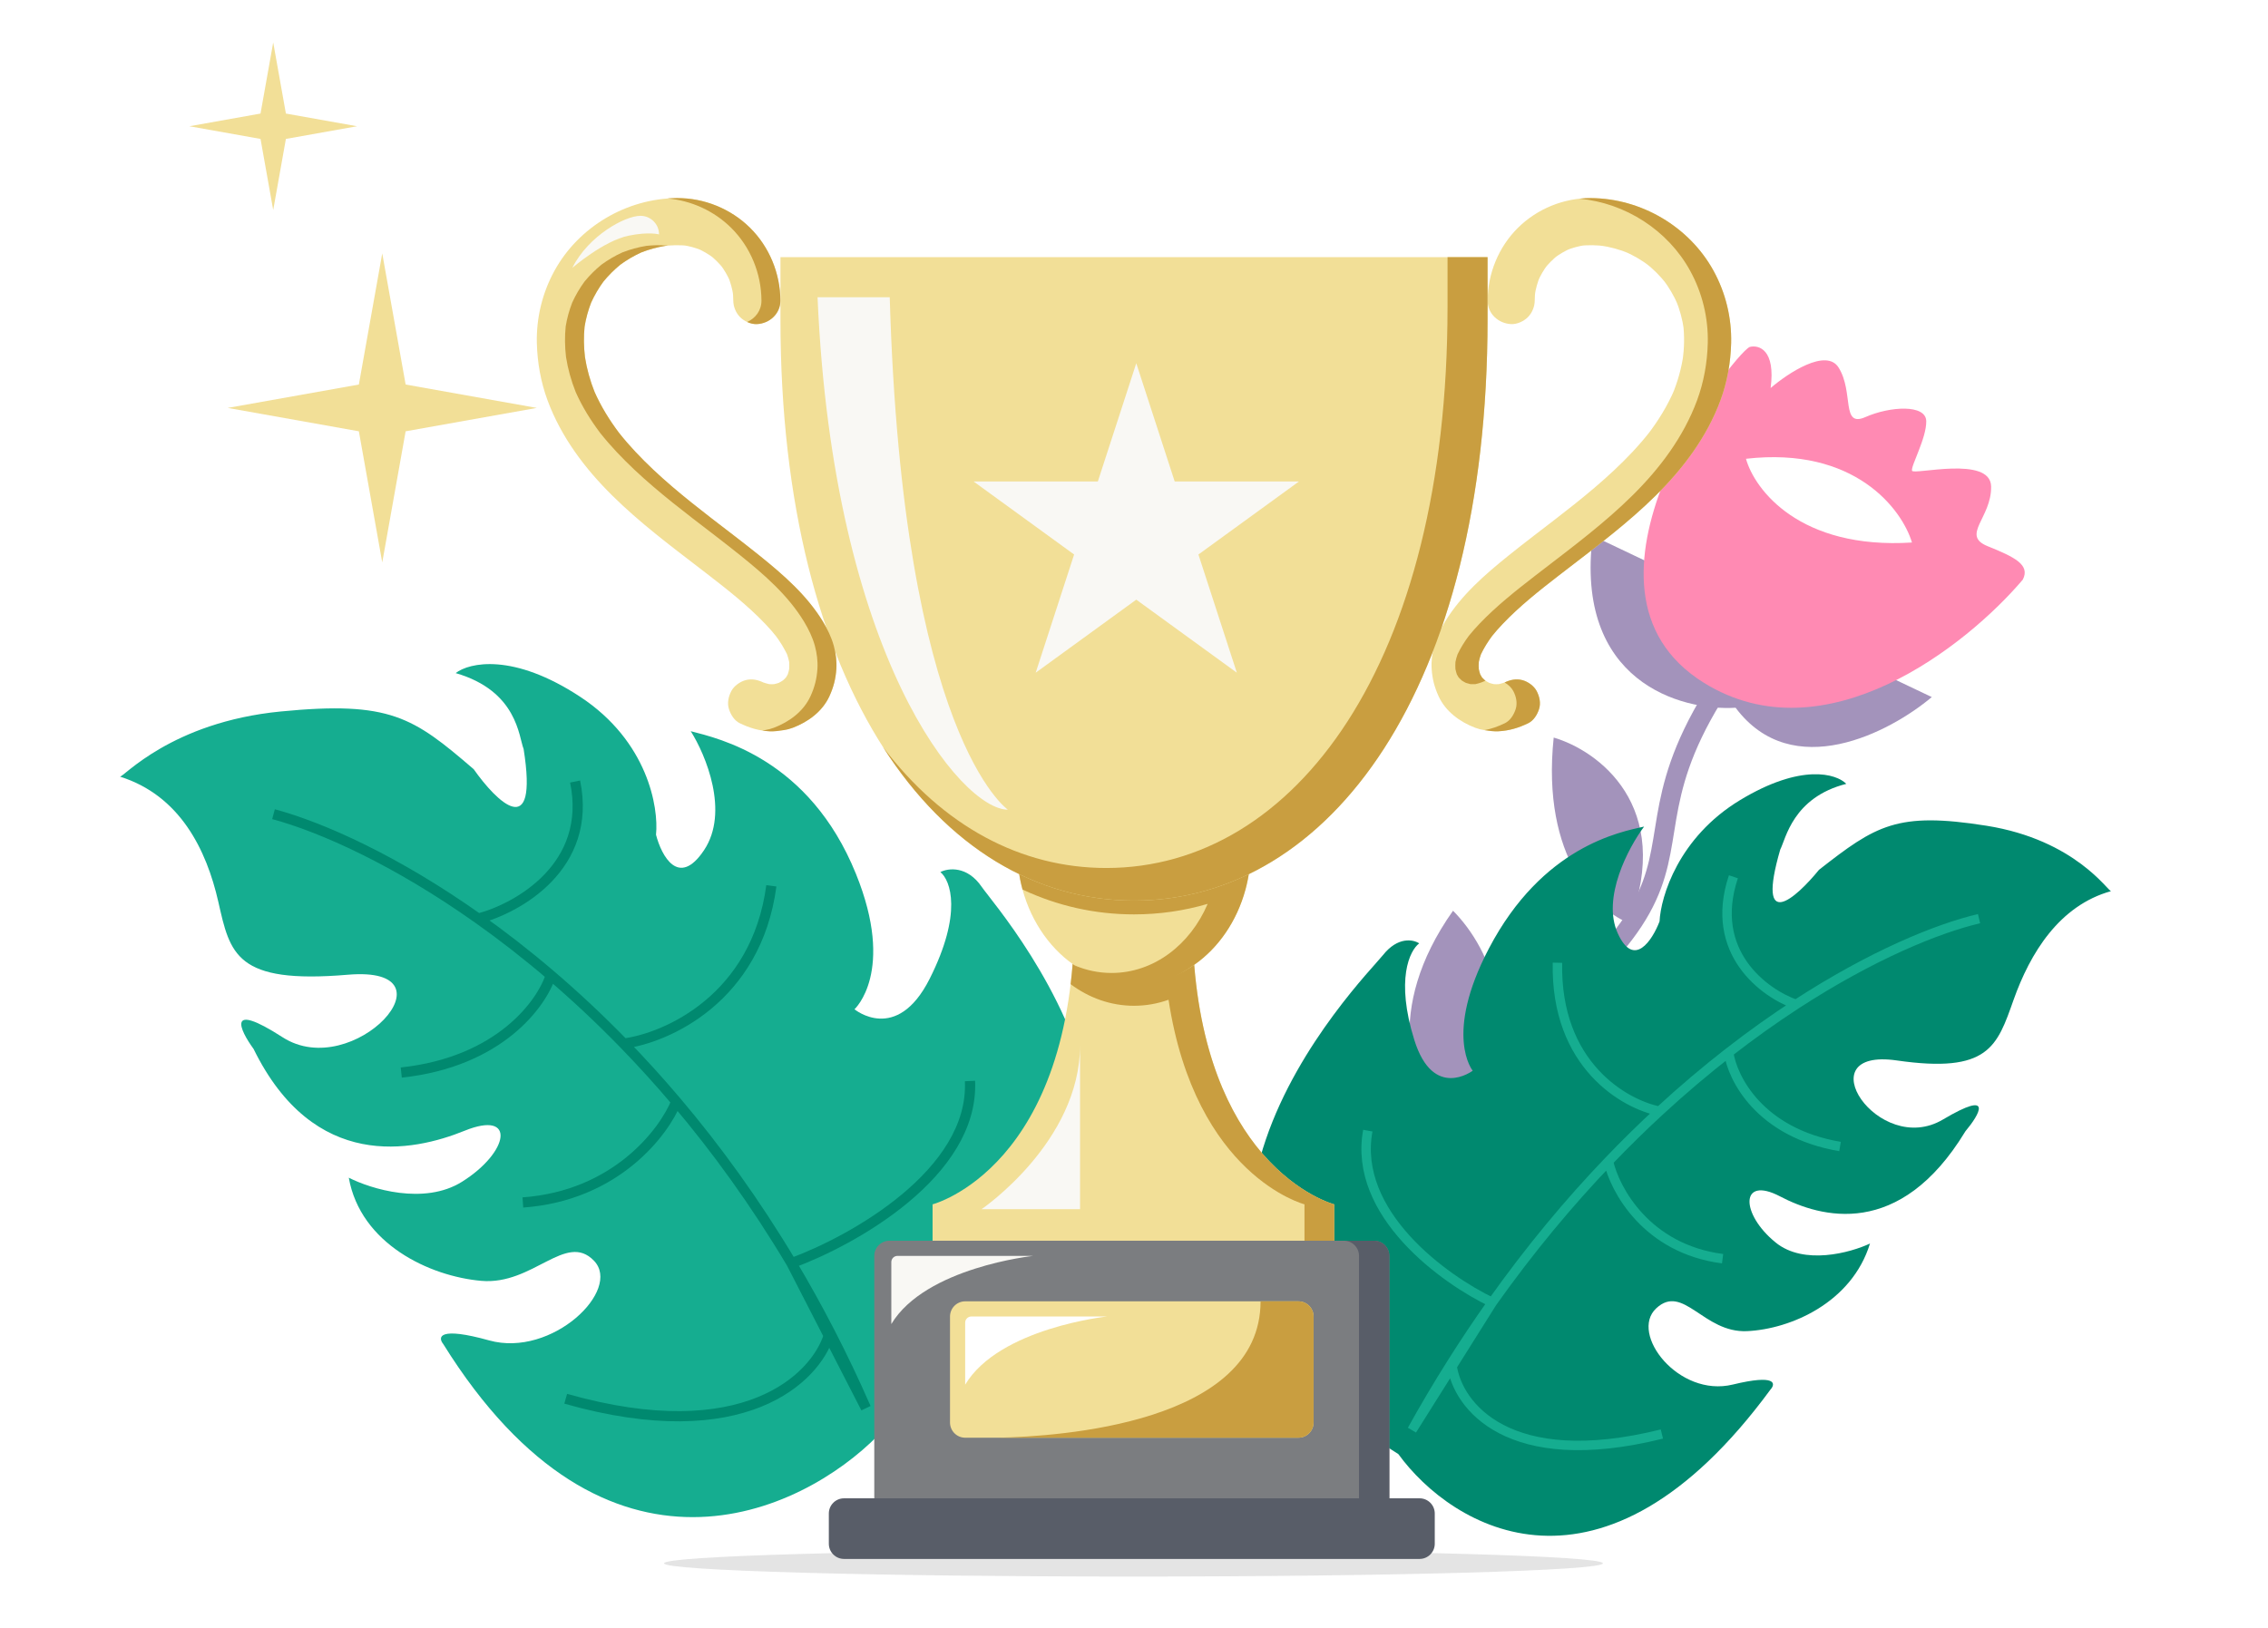 <svg width="390" height="280" viewBox="0 0 390 280" fill="none" xmlns="http://www.w3.org/2000/svg">
<path d="M306.013 104.418C265.318 152.103 313.753 144.154 238.347 193.898C223.752 203.526 208.412 248.261 204.382 253.053" stroke="#A393BB" stroke-width="3.351"/>
<path d="M273.875 92.151C270.734 117.198 288.95 122.309 298.45 121.734C308.214 134.784 325.009 125.947 332.185 119.897L273.875 92.151Z" fill="#A393BB"/>
<path d="M293.004 117.446C313.859 130.392 338.247 111.01 347.835 99.701C349.155 97.145 346.429 95.819 341.788 93.944C337.146 92.068 342.474 89.079 342.389 83.686C342.304 78.293 329.038 81.748 328.789 80.967C328.54 80.186 331.282 75.383 331.234 72.444C331.187 69.505 324.995 69.874 320.771 71.737C316.547 73.599 318.82 67.467 316.165 63.225C314.04 59.832 307.484 64.157 304.471 66.744C305.35 60.132 302.439 59.277 300.874 59.677C297.885 61.077 266.936 101.263 293.004 117.446Z" fill="#FF8AB3"/>
<path d="M328.78 93.313C327.071 87.615 318.971 76.758 300.235 78.911C301.714 84.225 309.492 94.546 328.78 93.313Z" fill="white"/>
<path d="M280.174 158.785C274.926 156.845 264.978 147.746 267.17 126.863C274.717 129.071 287.884 138.548 280.174 158.785Z" fill="#A393BB"/>
<path d="M304.589 175.758C301.33 179.441 290.709 184.696 274.295 176.255C278.507 170.774 290.461 163.001 304.589 175.758Z" fill="#A393BB"/>
<path d="M247.162 192.236C243.008 187.519 237.732 173.797 249.859 156.647C256.11 162.919 264.322 178.818 247.162 192.236Z" fill="#A393BB"/>
<g filter="url(#filter0_d_611_81080)">
<path d="M76.216 228.047C104.201 273.022 137.741 257.25 151.013 243.742C221.554 209.38 171.974 154.039 168.825 149.429C166.305 145.741 163.028 146.188 161.704 146.872C163.456 148.297 165.539 153.963 159.861 165.231C154.182 176.498 146.935 170.47 146.935 170.47C146.935 170.47 154.026 164.049 147.18 147.161C139.152 127.355 123.595 123.893 118.778 122.642C121.365 126.723 125.445 136.527 121.073 143.096C116.701 149.665 113.74 144.07 112.807 140.451C113.289 135.726 111.363 124.369 99.799 116.746C88.236 109.122 80.684 110.838 78.353 112.649C88.995 115.729 89.204 123.639 90.039 125.699C92.618 141.92 85.392 134.777 81.456 129.178C71.028 120.215 67.094 117.412 48.255 119.253C29.415 121.093 21.171 130.635 20.619 130.455C30.918 133.675 35.502 143.009 37.538 151.977C39.573 160.944 40.492 166.168 59.814 164.531C79.136 162.894 60.76 183.133 48.583 175.279C38.841 168.995 41.205 174.006 43.605 177.296C53.987 198.469 70.961 194.987 79.887 191.368C88.813 187.75 87.573 195.047 79.446 200.14C72.943 204.215 63.757 201.371 59.976 199.44C61.989 210.815 73.846 216.4 82.757 217.184C91.669 217.969 97.301 208.69 102.139 213.724C106.978 218.757 94.925 230.438 84.111 227.427C75.46 225.018 75.243 226.836 76.216 228.047Z" fill="#15AD90"/>
<path d="M148.9 239.063C144.965 230.083 140.661 221.789 136.104 214.146L142.502 226.605L148.9 239.063Z" fill="#00896F"/>
<path d="M47.033 136.914C55.391 139.182 68.09 144.857 82.237 154.879M136.104 214.146C140.661 221.789 144.965 230.083 148.9 239.063L142.502 226.605M136.104 214.146C146.638 210.295 167.523 198.636 166.797 182.808M136.104 214.146C129.876 203.698 123.174 194.464 116.3 186.347M136.104 214.146L142.502 226.605M116.3 186.347C114.159 191.653 105.885 202.552 89.912 203.701M116.3 186.347C113.307 182.814 110.282 179.492 107.249 176.374M107.249 176.374C114.639 175.403 130.063 168.615 132.64 149.236M107.249 176.374C103.064 172.072 98.864 168.158 94.712 164.61M94.712 164.61C93.21 169.434 85.965 179.536 69 181.356M94.712 164.61C90.48 160.993 86.299 157.757 82.237 154.879M82.237 154.879C89.044 153.098 101.905 145.888 98.894 131.302M142.502 226.605C140.228 233.86 128.001 246.191 97.277 237.465" stroke="#00896F" stroke-width="1.753"/>
</g>
<g filter="url(#filter1_d_611_81080)">
<path d="M304.43 236.134C275.47 275.558 249.712 259.943 240.453 247.208C186.432 213.294 234.614 165.409 237.815 161.38C240.376 158.156 243.033 158.694 244.042 159.366C242.408 160.579 239.954 165.606 243.211 176.006C246.467 186.407 253.245 181.267 253.245 181.267C253.245 181.267 248.196 175.181 256.036 160.227C265.232 142.688 278.563 140.206 282.715 139.277C280.047 142.852 275.407 151.529 278.185 157.636C280.963 163.743 284.135 158.818 285.373 155.592C285.58 151.308 288.635 141.141 299.193 134.74C309.752 128.339 315.788 130.199 317.485 131.928C308.274 134.269 307.085 141.397 306.129 143.221C301.909 157.75 308.812 151.603 312.791 146.714C322.582 139.057 326.2 136.691 341.57 139.129C356.94 141.567 362.544 150.517 363.024 150.377C354.079 152.857 349.083 161.09 346.244 169.097C343.406 177.104 341.973 181.779 326.178 179.505C310.382 177.23 323.004 196.249 334.101 189.665C342.978 184.398 340.376 188.821 337.965 191.691C326.645 210.366 313.031 206.523 306.102 202.89C299.172 199.257 299.262 205.892 305.34 210.823C310.203 214.767 318.179 212.581 321.559 210.994C318.43 221.174 307.89 225.724 300.407 226.064C292.924 226.404 289.451 217.8 284.796 222.142C280.141 226.483 288.625 237.52 297.97 235.25C305.445 233.433 305.391 235.083 304.43 236.134Z" fill="#00896F"/>
<path d="M242.805 243.074C247.218 235.133 251.849 227.828 256.606 221.12L249.706 232.097L242.805 243.074Z" fill="#00896F"/>
<path d="M340.313 155.114C333.099 156.815 321.85 161.411 308.843 169.87M256.606 221.12C251.849 227.828 247.218 235.133 242.805 243.074L249.706 232.097M256.606 221.12C248.375 217.211 232.572 205.83 235.207 191.579M256.606 221.12C263.108 211.951 269.846 203.896 276.584 196.856M256.606 221.12L249.706 232.097M276.584 196.856C277.675 201.731 283.129 211.907 296.213 213.602M276.584 196.856C279.516 193.791 282.449 190.92 285.362 188.232M285.362 188.232C279.365 187.05 267.46 180.289 267.815 162.698M285.362 188.232C289.381 184.523 293.364 181.165 297.259 178.135M297.259 178.135C297.883 182.549 302.587 191.963 316.407 194.305M297.259 178.135C301.229 175.046 305.109 172.299 308.843 169.87M308.843 169.87C303.433 167.982 293.706 160.946 298.073 147.91M249.706 232.097C250.657 238.737 259.202 250.367 285.774 243.762" stroke="#15AD90" stroke-width="1.624"/>
</g>
<path d="M229.425 215.792V207.147C229.425 207.147 205.017 200.849 205.017 157.493H184.771C184.771 200.849 160.363 207.147 160.363 207.147V215.792H229.425Z" fill="#F2DF97"/>
<path d="M205.351 165.955C205.447 167.145 205.565 168.301 205.702 169.423C209.657 202.045 229.425 207.146 229.425 207.146V215.792H224.316V207.146C224.316 207.146 205.583 202.312 200.94 171.961C199.063 172.633 197.068 172.994 195 172.994C190.984 172.994 187.243 171.63 184.104 169.279C184.239 168.157 184.354 167.002 184.449 165.813L205.351 165.955Z" fill="#C99E40"/>
<path d="M215.09 146.023C215.09 158.865 206.095 169.277 195 169.277C183.905 169.277 174.91 158.866 174.91 146.023H215.09Z" fill="#F2DF97"/>
<path d="M215.09 146.021C215.09 148.375 214.784 150.733 214.169 153.005C212.685 158.466 209.508 163.057 205.35 165.955C202.328 168.062 198.785 169.849 195 169.849C191.271 169.849 187.608 168.405 184.788 166.05C186.769 166.891 188.909 167.352 191.142 167.352C198.389 167.352 204.66 162.509 207.669 155.467C203.583 156.666 199.345 157.276 195 157.276C188.302 157.276 181.858 155.828 175.832 153.005C175.232 150.801 174.91 148.455 174.91 146.021H215.09Z" fill="#C99E40"/>
<path d="M255.795 54.913C255.795 118.522 228.576 154.903 195 154.903C161.424 154.903 134.205 118.522 134.205 54.913V44.236H255.794V54.913H255.795Z" fill="#F2DF97"/>
<path d="M127.215 124.398C128.88 125.203 130.488 125.689 132.345 125.785C133.164 125.826 133.983 125.702 134.789 125.578C135.318 125.496 135.835 125.367 136.335 125.175C138.968 124.168 141.419 122.383 142.624 119.752C143.333 118.206 143.705 116.762 143.817 115.053C143.903 113.733 143.724 112.342 143.374 111.071C142.978 109.628 142.286 108.201 141.508 106.918C138.764 102.387 134.639 98.814 130.556 95.528C127.738 93.26 124.846 91.084 121.984 88.872C122.257 89.083 122.53 89.294 122.804 89.505C118.082 85.856 113.386 82.109 109.296 77.746C108.169 76.543 107.093 75.294 106.087 73.99C106.297 74.264 106.509 74.537 106.72 74.81C104.864 72.399 103.254 69.799 102.059 66.996C102.196 67.319 102.331 67.641 102.468 67.965C101.511 65.696 100.842 63.319 100.507 60.878C100.555 61.236 100.604 61.595 100.651 61.955C100.373 59.861 100.315 57.731 100.589 55.633C100.541 55.992 100.492 56.352 100.444 56.71C100.688 54.931 101.16 53.198 101.854 51.542C101.717 51.864 101.582 52.186 101.445 52.51C102.133 50.896 103.022 49.383 104.093 47.994C103.882 48.267 103.67 48.54 103.46 48.814C104.507 47.474 105.709 46.271 107.049 45.224C106.776 45.434 106.503 45.646 106.229 45.857C107.619 44.786 109.132 43.897 110.746 43.209C110.424 43.346 110.101 43.481 109.778 43.618C111.434 42.923 113.167 42.452 114.946 42.208C114.587 42.256 114.229 42.305 113.869 42.353C115.389 42.154 116.932 42.101 118.453 42.304C118.094 42.256 117.735 42.207 117.376 42.16C118.546 42.328 119.683 42.641 120.774 43.096C120.452 42.959 120.129 42.824 119.806 42.687C120.868 43.142 121.863 43.723 122.784 44.424C122.51 44.213 122.237 44.001 121.964 43.791C122.905 44.52 123.745 45.361 124.475 46.302C124.264 46.029 124.053 45.755 123.842 45.482C124.542 46.403 125.122 47.398 125.579 48.46C125.442 48.138 125.306 47.816 125.17 47.492C125.625 48.583 125.938 49.72 126.106 50.89C126.059 50.531 126.01 50.171 125.962 49.813C126.046 50.44 126.089 51.067 126.093 51.699C126.098 52.74 126.54 53.825 127.279 54.562C127.981 55.264 129.134 55.794 130.142 55.748C132.328 55.651 134.204 53.968 134.192 51.699C134.17 47.039 132.302 42.477 128.984 39.191C125.67 35.908 121.092 34.044 116.428 34.074C107.78 34.127 99.519 38.974 95.345 46.571C93.261 50.364 92.21 54.676 92.316 59.005C92.397 62.344 92.993 65.724 94.155 68.86C96.492 75.17 100.557 80.569 105.315 85.267C109.966 89.86 115.206 93.806 120.379 97.779C120.969 98.233 121.56 98.687 122.149 99.142C121.876 98.931 121.603 98.719 121.329 98.509C124.885 101.257 128.472 104.041 131.582 107.301C132.334 108.089 133.054 108.911 133.723 109.772C133.513 109.499 133.301 109.225 133.09 108.952C134.079 110.232 134.953 111.605 135.587 113.098C135.45 112.776 135.314 112.454 135.178 112.13C135.479 112.851 135.682 113.599 135.793 114.372C135.746 114.014 135.697 113.654 135.649 113.295C135.75 114.075 135.753 114.854 135.655 115.634C135.703 115.275 135.752 114.915 135.8 114.557C135.703 115.227 135.534 115.873 135.276 116.5C135.412 116.178 135.548 115.856 135.684 115.532C135.455 116.057 135.172 116.545 134.822 116.999C135.032 116.726 135.244 116.452 135.455 116.179C135.088 116.633 134.67 117.034 134.207 117.391C134.481 117.181 134.754 116.969 135.027 116.758C134.543 117.119 134.027 117.42 133.475 117.665C133.797 117.528 134.12 117.393 134.443 117.256C133.86 117.499 133.259 117.67 132.634 117.765C132.992 117.717 133.352 117.669 133.711 117.621C133.043 117.71 132.38 117.709 131.712 117.623C132.071 117.671 132.431 117.72 132.789 117.768C132.113 117.666 131.466 117.482 130.833 117.223C131.156 117.36 131.478 117.496 131.801 117.632C131.633 117.559 131.468 117.483 131.302 117.404C130.309 116.924 129.277 116.694 128.181 116.995C127.242 117.254 126.224 117.981 125.76 118.857C125.264 119.798 125.014 120.936 125.352 121.978C125.664 122.936 126.274 123.943 127.215 124.398Z" fill="#F2DF97"/>
<path d="M125.731 39.188C122.804 36.287 118.888 34.495 114.797 34.138C115.34 34.098 115.884 34.075 116.431 34.072C121.095 34.043 125.673 35.906 128.986 39.188C132.303 42.475 134.171 47.037 134.194 51.698C134.205 53.967 132.329 55.65 130.144 55.748C129.597 55.772 129.01 55.629 128.474 55.38C129.908 54.755 130.949 53.389 130.94 51.698C130.916 47.037 129.048 42.475 125.731 39.188Z" fill="#C99E40"/>
<path d="M143.818 115.051C143.705 116.76 143.333 118.204 142.624 119.75C141.421 122.381 138.968 124.166 136.335 125.173C135.835 125.365 135.32 125.494 134.79 125.576C133.983 125.701 133.165 125.825 132.345 125.783C131.903 125.76 131.474 125.715 131.055 125.648C131.216 125.625 131.376 125.601 131.536 125.576C132.065 125.494 132.581 125.365 133.081 125.173C135.713 124.166 138.166 122.381 139.371 119.75C140.079 118.204 140.45 116.76 140.563 115.051C140.65 113.731 140.469 112.34 140.12 111.069C139.724 109.626 139.032 108.199 138.255 106.916C135.51 102.385 131.385 98.811 127.303 95.526C124.634 93.38 121.902 91.315 119.19 89.225C114.589 85.664 110.029 81.998 106.041 77.743C105.056 76.693 104.109 75.605 103.213 74.476C103.296 74.588 103.38 74.698 103.465 74.808C103.254 74.535 103.042 74.262 102.832 73.99C102.953 74.148 103.076 74.303 103.2 74.46C101.552 72.274 100.108 69.936 98.995 67.432C98.22 65.487 97.655 63.468 97.33 61.399C97.131 59.651 97.092 57.883 97.277 56.133C97.507 54.738 97.88 53.374 98.392 52.056C98.972 50.778 99.682 49.564 100.511 48.43C101.382 47.367 102.355 46.394 103.421 45.523C104.553 44.697 105.762 43.988 107.038 43.409C108.369 42.892 109.745 42.516 111.153 42.287C112.302 42.164 113.46 42.13 114.611 42.236C114.45 42.206 114.287 42.18 114.122 42.156C114.321 42.183 114.519 42.21 114.715 42.236C114.792 42.227 114.87 42.215 114.946 42.205C114.872 42.215 114.798 42.225 114.725 42.238C114.752 42.242 114.778 42.244 114.803 42.248C114.792 42.249 114.781 42.25 114.771 42.252C114.753 42.253 114.737 42.254 114.72 42.257C114.615 42.265 114.51 42.275 114.405 42.288C112.998 42.517 111.621 42.892 110.292 43.409C109.016 43.989 107.803 44.698 106.67 45.526C105.608 46.397 104.636 47.368 103.766 48.43C102.94 49.559 102.234 50.765 101.654 52.038C101.135 53.368 100.759 54.747 100.528 56.157C100.347 57.901 100.387 59.662 100.585 61.404C100.91 63.47 101.474 65.489 102.25 67.432C103.363 69.936 104.806 72.274 106.455 74.46C106.459 74.465 106.463 74.47 106.468 74.476C107.363 75.605 108.31 76.693 109.296 77.743C113.222 81.934 117.707 85.554 122.237 89.064C125.017 91.21 127.822 93.325 130.558 95.526C134.64 98.811 138.765 102.385 141.51 106.916C142.286 108.199 142.978 109.626 143.374 111.069C143.724 112.34 143.904 113.731 143.818 115.051Z" fill="#C99E40"/>
<path d="M262.786 124.397C261.12 125.202 259.512 125.688 257.655 125.784C256.836 125.825 256.017 125.701 255.211 125.577C254.682 125.495 254.166 125.366 253.665 125.174C251.032 124.167 248.581 122.382 247.376 119.751C246.668 118.205 246.295 116.761 246.184 115.052C246.097 113.732 246.276 112.341 246.626 111.07C247.022 109.627 247.715 108.2 248.492 106.917C251.237 102.386 255.362 98.813 259.444 95.528C262.263 93.259 265.154 91.083 268.016 88.871C267.743 89.082 267.47 89.293 267.197 89.504C271.918 85.856 276.614 82.108 280.704 77.745C281.831 76.542 282.907 75.293 283.914 73.989C283.703 74.263 283.491 74.536 283.281 74.809C285.136 72.398 286.746 69.798 287.941 66.996C287.804 67.318 287.669 67.64 287.532 67.963C288.489 65.695 289.158 63.318 289.493 60.877C289.446 61.236 289.397 61.594 289.349 61.954C289.627 59.86 289.685 57.73 289.412 55.632C289.459 55.991 289.508 56.351 289.556 56.709C289.313 54.93 288.84 53.197 288.147 51.541C288.283 51.863 288.419 52.185 288.555 52.509C287.867 50.895 286.978 49.382 285.907 47.993C286.118 48.266 286.33 48.539 286.54 48.813C285.494 47.474 284.291 46.27 282.951 45.223C283.224 45.434 283.497 45.645 283.771 45.856C282.382 44.785 280.868 43.896 279.255 43.208C279.577 43.345 279.899 43.48 280.222 43.617C278.566 42.922 276.833 42.451 275.054 42.207C275.413 42.255 275.771 42.304 276.131 42.352C274.612 42.154 273.068 42.1 271.547 42.303C271.906 42.255 272.264 42.206 272.624 42.158C271.454 42.327 270.317 42.64 269.226 43.095C269.549 42.959 269.871 42.823 270.194 42.686C269.132 43.142 268.137 43.722 267.217 44.423C267.49 44.212 267.763 44 268.037 43.79C267.095 44.52 266.255 45.359 265.525 46.301C265.736 46.028 265.948 45.755 266.158 45.481C265.459 46.401 264.878 47.397 264.422 48.459C264.558 48.137 264.694 47.815 264.831 47.491C264.375 48.582 264.062 49.719 263.894 50.889C263.942 50.53 263.99 50.17 264.038 49.812C263.954 50.439 263.911 51.066 263.908 51.698C263.903 52.74 263.46 53.824 262.722 54.561C262.019 55.264 260.866 55.793 259.858 55.748C257.672 55.65 255.797 53.967 255.808 51.698C255.831 47.038 257.699 42.476 261.016 39.19C264.33 35.907 268.908 34.042 273.572 34.073C282.22 34.127 290.481 38.973 294.655 46.569C296.739 50.364 297.79 54.675 297.684 59.004C297.603 62.343 297.007 65.723 295.845 68.859C293.508 75.169 289.443 80.568 284.685 85.266C280.034 89.859 274.795 93.805 269.621 97.778C269.031 98.232 268.44 98.686 267.851 99.141C268.124 98.93 268.398 98.719 268.671 98.508C265.115 101.256 261.528 104.04 258.418 107.3C257.666 108.088 256.946 108.91 256.277 109.771C256.488 109.498 256.699 109.224 256.91 108.951C255.921 110.231 255.047 111.604 254.414 113.097C254.55 112.775 254.686 112.453 254.823 112.129C254.522 112.85 254.318 113.598 254.207 114.371C254.255 114.013 254.303 113.653 254.351 113.294C254.251 114.074 254.247 114.853 254.345 115.633C254.297 115.274 254.248 114.914 254.201 114.556C254.297 115.226 254.466 115.872 254.725 116.499C254.588 116.177 254.453 115.855 254.316 115.531C254.545 116.056 254.829 116.544 255.179 116.998C254.968 116.725 254.756 116.451 254.545 116.178C254.913 116.632 255.33 117.033 255.793 117.39C255.52 117.18 255.246 116.968 254.973 116.757C255.457 117.118 255.974 117.419 256.525 117.664C256.203 117.527 255.881 117.392 255.557 117.255C256.14 117.498 256.741 117.669 257.367 117.764C257.008 117.716 256.649 117.668 256.289 117.62C256.958 117.709 257.62 117.708 258.288 117.622C257.929 117.67 257.571 117.719 257.211 117.767C257.887 117.665 258.534 117.481 259.167 117.222C258.845 117.359 258.523 117.495 258.199 117.631C258.367 117.558 258.533 117.482 258.698 117.403C259.691 116.923 260.723 116.693 261.819 116.994C262.758 117.253 263.776 117.98 264.24 118.856C264.736 119.797 264.986 120.935 264.649 121.977C264.337 122.935 263.726 123.942 262.786 124.397Z" fill="#F2DF97"/>
<path d="M255.796 44.236V54.913C255.796 118.522 228.576 154.903 195 154.903C178.128 154.903 162.861 145.716 151.846 128.503C162.136 142.092 175.556 149.297 190.236 149.297C222.643 149.297 248.915 114.182 248.915 52.786V44.236H255.796Z" fill="#C99E40"/>
<path d="M264.647 121.976C264.337 122.935 263.726 123.942 262.786 124.397C261.12 125.202 259.512 125.689 257.655 125.783C256.86 125.824 256.069 125.709 255.285 125.587C256.488 125.36 257.615 124.955 258.768 124.397C259.709 123.942 260.319 122.935 260.629 121.976C260.966 120.934 260.718 119.796 260.221 118.856C259.913 118.272 259.359 117.756 258.747 117.4C258.739 117.395 258.733 117.391 258.727 117.389C259.712 116.917 260.734 116.695 261.818 116.995C262.758 117.253 263.776 117.979 264.239 118.856C264.735 119.796 264.985 120.934 264.647 121.976Z" fill="#C99E40"/>
<path d="M297.682 59.001C297.601 62.342 297.005 65.722 295.844 68.858C293.507 75.167 289.442 80.566 284.682 85.265C280.032 89.857 274.792 93.802 269.619 97.777C269.08 98.192 268.539 98.606 268.001 99.022C267.996 99.026 267.991 99.03 267.986 99.035C267.94 99.07 267.894 99.105 267.849 99.14C264.564 101.685 261.285 104.289 258.415 107.299C257.779 107.964 257.167 108.654 256.589 109.371C255.851 110.367 255.19 111.417 254.661 112.537C254.658 112.538 254.658 112.54 254.658 112.541C254.503 112.968 254.382 113.405 254.293 113.85C254.263 114.259 254.262 114.666 254.288 115.075C254.351 115.385 254.433 115.689 254.533 115.99C254.628 116.174 254.731 116.353 254.844 116.527C255.004 116.701 255.174 116.867 255.35 117.025C255.383 117.047 255.416 117.068 255.449 117.089C255.443 117.09 255.436 117.092 255.429 117.095C255.424 117.096 255.418 117.097 255.413 117.1C255.179 117.179 254.945 117.275 254.715 117.386C254.381 117.504 254.044 117.6 253.699 117.674C253.421 117.69 253.142 117.69 252.864 117.675C252.594 117.616 252.329 117.542 252.067 117.455C251.815 117.325 251.571 117.183 251.334 117.026C251.158 116.868 250.987 116.702 250.827 116.527C250.715 116.354 250.612 116.176 250.517 115.994C250.415 115.693 250.334 115.386 250.271 115.075C250.245 114.666 250.246 114.257 250.276 113.849C250.364 113.404 250.486 112.967 250.641 112.541C250.641 112.54 250.641 112.538 250.644 112.537C251.173 111.417 251.833 110.367 252.572 109.371C253.15 108.654 253.762 107.964 254.397 107.299C257.314 104.242 260.65 101.603 263.987 99.02C264.525 98.605 265.063 98.191 265.602 97.777C270.775 93.802 276.015 89.857 280.665 85.265C285.425 80.566 289.49 75.167 291.825 68.858C292.986 65.722 293.583 62.342 293.665 59.001C293.77 54.674 292.719 50.361 290.634 46.568C286.791 39.572 279.48 34.908 271.592 34.173C272.247 34.102 272.908 34.068 273.57 34.072C282.217 34.126 290.479 38.971 294.653 46.568C296.737 50.361 297.787 54.674 297.682 59.001Z" fill="#C99E40"/>
<path d="M194.905 271.173C239.487 271.173 275.628 270.153 275.628 268.894C275.628 267.635 239.487 266.614 194.905 266.614C150.323 266.614 114.183 267.635 114.183 268.894C114.183 270.153 150.323 271.173 194.905 271.173Z" fill="#7A7A7A" fill-opacity="0.2"/>
<path d="M238.905 216.014V261.624H150.339V216.014C150.339 214.581 151.511 213.407 152.944 213.407H236.3C237.733 213.407 238.905 214.58 238.905 216.014Z" fill="#7B7D80"/>
<path d="M238.905 216.014V261.624H233.696V216.014C233.696 214.581 232.523 213.407 231.09 213.407H236.3C237.733 213.407 238.905 214.58 238.905 216.014Z" fill="#585D68"/>
<path d="M246.719 260.321V265.533C246.719 266.966 245.547 268.139 244.114 268.139H145.129C143.696 268.139 142.524 266.967 142.524 265.533V260.321C142.524 258.887 143.696 257.714 145.129 257.714H244.115C245.547 257.714 246.719 258.886 246.719 260.321Z" fill="#585D68"/>
<path d="M225.88 226.439V244.683C225.88 246.116 224.708 247.29 223.275 247.29H165.968C164.535 247.29 163.362 246.118 163.362 244.683V226.439C163.362 225.006 164.535 223.832 165.968 223.832H223.275C224.708 223.833 225.88 225.006 225.88 226.439Z" fill="#F2DF97"/>
<path d="M225.881 226.438V244.683C225.881 246.116 224.708 247.29 223.275 247.29H171.569C182.092 247.081 216.763 244.84 216.763 223.833H223.275C224.708 223.833 225.881 225.005 225.881 226.438Z" fill="#C99E40"/>
<path d="M165.968 238.167V227.504C165.968 226.915 166.444 226.438 167.034 226.438H190.388C190.388 226.438 171.829 228.393 165.968 238.167Z" fill="white"/>
<path d="M153.269 227.742V217.079C153.269 216.49 153.745 216.014 154.335 216.014H177.69C177.69 216.014 159.131 217.968 153.269 227.742Z" fill="#F9F8F4"/>
<path d="M173.309 139.265C165.346 139.265 143.261 113.04 140.584 51.122H152.997C155.19 126.879 173.309 139.265 173.309 139.265Z" fill="#F9F8F4"/>
<path d="M168.795 207.976C168.795 207.976 185.722 196.434 185.722 179.765V207.976H168.795Z" fill="#F9F8F4"/>
<path d="M113.329 40.317C113.329 40.317 111.611 39.82 108.098 40.537C103.813 41.412 98.419 46.067 98.419 46.067C101.184 40.537 107.476 37.12 110.13 37.12C111.897 37.119 113.329 38.551 113.329 40.317Z" fill="#F9F8F4"/>
<path d="M195.39 62.48L201.996 82.811H223.372L206.078 95.376L212.684 115.706L195.39 103.141L178.096 115.706L184.702 95.376L167.408 82.811H188.784L195.39 62.48Z" fill="#F9F8F4"/>
<path d="M92.309 70.162L69.752 74.184L65.73 96.74L61.709 74.184L39.152 70.162L61.709 66.14L65.73 43.584L69.752 66.14L92.309 70.162Z" fill="#F2DF97"/>
<path d="M61.395 21.714L49.162 23.895L46.981 36.129L44.799 23.895L32.566 21.714L44.799 19.532L46.981 7.299L49.162 19.532L61.395 21.714Z" fill="#F2DF97"/>
<defs>
<filter id="filter0_d_611_81080" x="17.495" y="111.101" width="174.311" height="152.975" filterUnits="userSpaceOnUse" color-interpolation-filters="sRGB">
<feFlood flood-opacity="0" result="BackgroundImageFix"/>
<feColorMatrix in="SourceAlpha" type="matrix" values="0 0 0 0 0 0 0 0 0 0 0 0 0 0 0 0 0 0 127 0" result="hardAlpha"/>
<feOffset dy="3.125"/>
<feGaussianBlur stdDeviation="1.562"/>
<feComposite in2="hardAlpha" operator="out"/>
<feColorMatrix type="matrix" values="0 0 0 0 0 0 0 0 0 0 0 0 0 0 0 0 0 0 0.25 0"/>
<feBlend mode="normal" in2="BackgroundImageFix" result="effect1_dropShadow_611_81080"/>
<feBlend mode="normal" in="SourceGraphic" in2="effect1_dropShadow_611_81080" result="shape"/>
</filter>
<filter id="filter1_d_611_81080" x="212.081" y="130.274" width="153.838" height="136.784" filterUnits="userSpaceOnUse" color-interpolation-filters="sRGB">
<feFlood flood-opacity="0" result="BackgroundImageFix"/>
<feColorMatrix in="SourceAlpha" type="matrix" values="0 0 0 0 0 0 0 0 0 0 0 0 0 0 0 0 0 0 127 0" result="hardAlpha"/>
<feOffset dy="2.896"/>
<feGaussianBlur stdDeviation="1.448"/>
<feComposite in2="hardAlpha" operator="out"/>
<feColorMatrix type="matrix" values="0 0 0 0 0 0 0 0 0 0 0 0 0 0 0 0 0 0 0.25 0"/>
<feBlend mode="normal" in2="BackgroundImageFix" result="effect1_dropShadow_611_81080"/>
<feBlend mode="normal" in="SourceGraphic" in2="effect1_dropShadow_611_81080" result="shape"/>
</filter>
</defs>
</svg>
